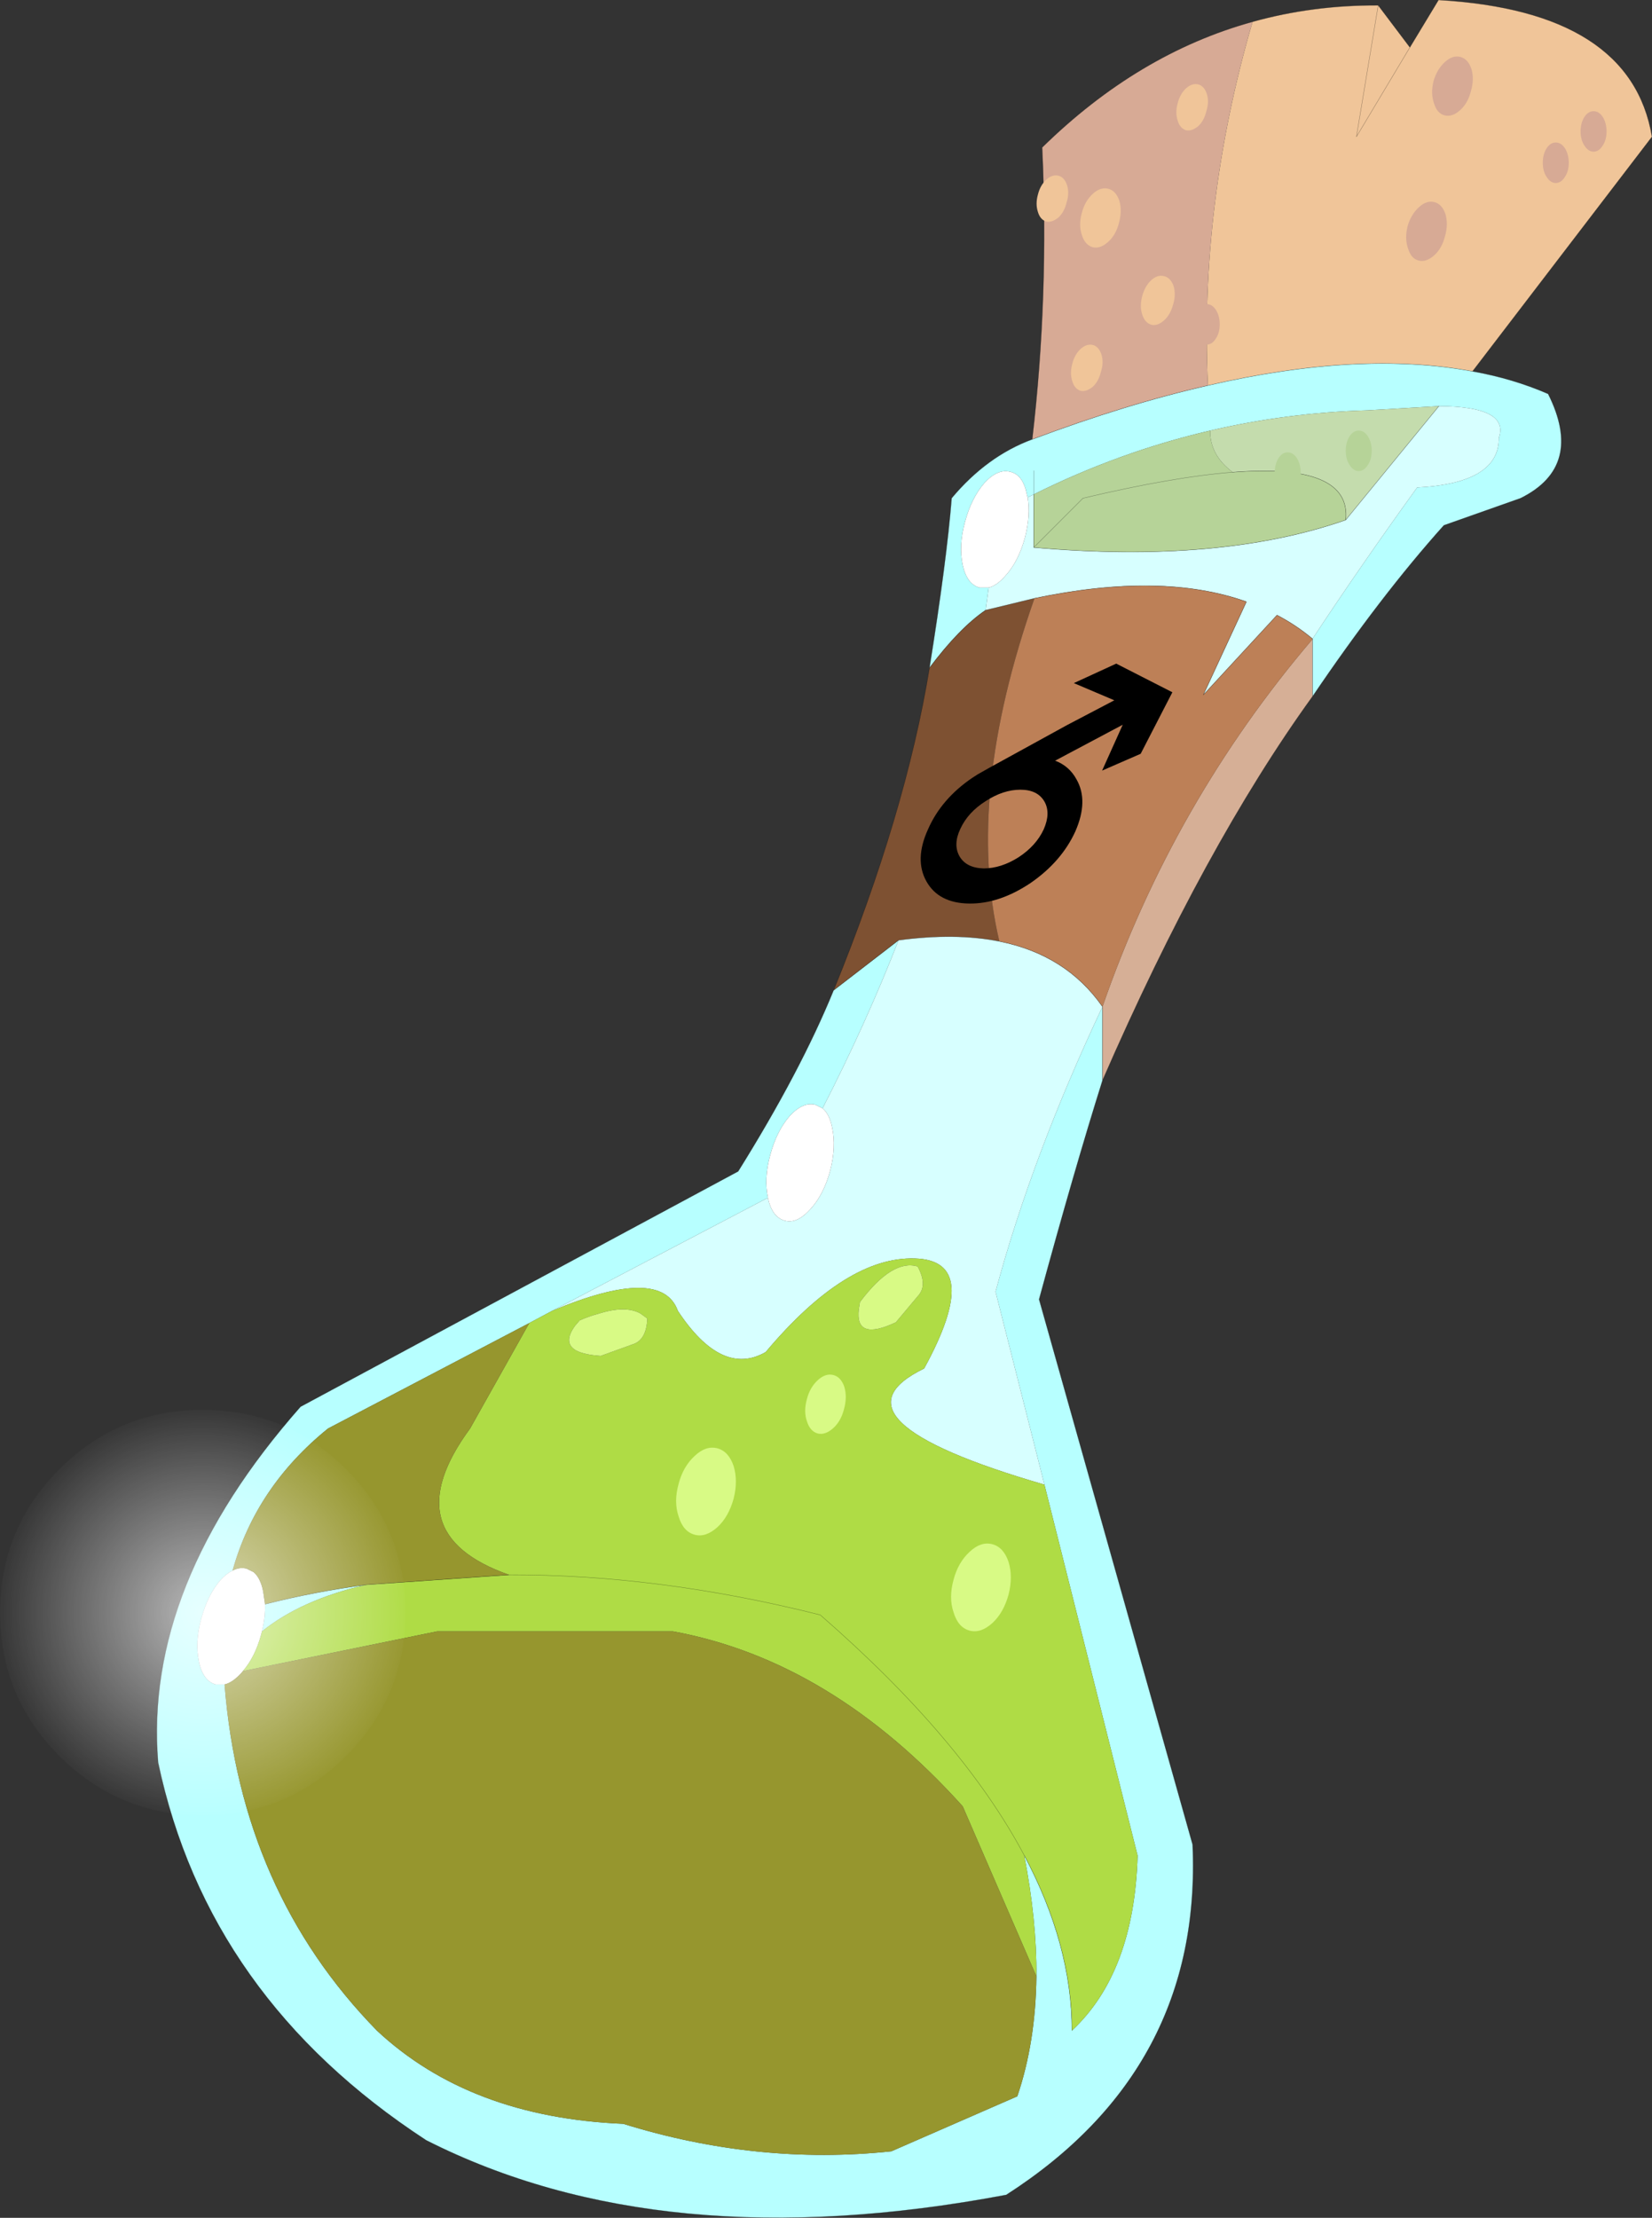 <?xml version="1.0"?>
<svg xmlns="http://www.w3.org/2000/svg" xmlns:xlink="http://www.w3.org/1999/xlink" width="216.3px" height="290.25px"><rect width="100%" height="100%" fill="#333333" stroke="none"/><g transform="matrix(1, 0, 0, 1, -153.35, -2.85)"><use xlink:href="#object-0" width="195.75" height="290.25" transform="matrix(1, 0, 0, 1, 173.9, 2.85)"/><use xlink:href="#object-1" width="64.9" height="64.9" transform="matrix(0.818, 0, 0, 0.818, 153.35, 187.35)"/></g><defs><g transform="matrix(1, 0, 0, 1, -173.9, -2.85)" id="object-0"><path fill-rule="evenodd" fill="#f0c599" stroke="none" d="M317.35 5.7Q325.25 3.5 333.8 3.55L337.95 9.05L341.7 2.85Q366.9 4.3 369.65 20.75L346.15 51.45Q331.4 48.7 311.5 53.3Q310.4 29.5 317.35 5.7M337.95 9.05L330.95 20.75L333.8 3.55L330.95 20.75L337.95 9.05"/><path fill-rule="evenodd" fill="#b7ffff" stroke="none" d="M346.15 51.45Q351.45 52.4 356.05 54.4Q360.8 63.9 352.45 68.05L342.4 71.6Q334.1 80.85 325.2 94L325.2 86.5L325.2 86.45Q331.6 76.75 338.9 66.65Q349.65 66.1 349.6 60.15Q351 56.05 341.75 56L332.4 56.55Q321.9 56.85 311.8 59.2Q299.95 61.95 288.7 67.55L287.9 67.95L287.8 67.55Q287.3 65 285.65 64.6Q284 64.15 282.25 66.05Q280.55 68 279.7 71.15Q278.85 74.25 279.4 76.8Q279.95 79.3 281.6 79.75L282.8 79.75L282.4 82.7Q278.95 85.05 275.05 90.25Q277.3 76.2 277.95 68.05Q282.55 62.55 288.5 60.35Q300.75 55.75 311.5 53.3Q331.4 48.7 346.15 51.45M297.7 144.25Q294 156 289.4 172.9L309.5 244.25Q310.8 273.6 285.1 290.1Q240.05 298.6 209.15 282.95Q180.55 264.3 174.05 233.5Q172.15 210.25 192.7 186.95L250 156.15Q258.15 143.1 262.5 132.45L271 125.9Q266.7 136.9 261.05 147.9L260.15 147.45Q258.5 147 256.75 148.9Q255.05 150.85 254.2 154Q253.35 157.1 253.9 159.6L225.65 174.4L222.65 176L196.3 189.8Q186.85 197.45 183.8 208.4Q183.05 208.75 182.25 209.6Q180.55 211.55 179.7 214.7Q178.85 217.8 179.4 220.3L179.4 220.35Q179.95 222.85 181.6 223.3L182.75 223.3Q184.9 250.4 202.7 268.6Q214.85 279.95 234.95 280.8Q252.5 286.25 270.05 284.4L286.55 277.2Q288.95 270.15 289.05 261.5Q289.1 254.15 287.45 245.65Q293.7 257.4 293.7 268.6Q301.85 261 302.3 245.7L290.1 197.15L283.7 171.9Q288.45 154.2 297.7 134.6L297.7 144.25M288.7 64.45L288.7 67.55L288.7 64.45M188.05 212.8Q194.55 211.15 201.3 210.25Q192.8 212.2 187.65 216.35Q188.1 214.45 188.05 212.8"/><path fill-rule="evenodd" fill="#d6af96" stroke="none" d="M325.2 94Q311.1 113.5 297.7 144.25L297.7 134.6Q306.95 107.9 325.2 86.5L325.2 94"/><path fill-rule="evenodd" fill="#7e5132" stroke="none" d="M262.5 132.45Q271.95 109.25 275.05 90.25Q278.95 85.05 282.4 82.7L288.8 81.15Q279.7 107 284.2 126.05Q278.45 124.9 271 125.9L262.5 132.45"/><path fill-rule="evenodd" fill="#d7aa95" stroke="none" d="M288.5 60.35Q290.7 41.6 289.8 22.15Q302.35 9.85 317.35 5.7Q310.4 29.5 311.5 53.3Q300.75 55.75 288.5 60.35"/><path fill-rule="evenodd" fill="#c4dcad" stroke="none" d="M341.75 56L329.55 70.9Q330.3 63.45 314.75 64.65Q311.75 62.4 311.8 59.2Q321.9 56.85 332.4 56.55L341.75 56"/><path fill-rule="evenodd" fill="#d7ffff" stroke="none" d="M329.55 70.9L341.75 56Q351 56.05 349.6 60.15Q349.65 66.1 338.9 66.65Q331.6 76.75 325.2 86.45Q323.05 84.65 320.55 83.35L310.9 93.8L316.55 81.6Q305.45 77.65 288.8 81.15L282.4 82.7L282.8 79.75Q283.85 79.5 284.95 78.25Q286.7 76.35 287.55 73.2Q288.3 70.3 287.9 67.95L288.7 67.55L288.7 74.5Q313.1 76.65 329.55 70.9M290.1 197.15Q260.65 188.6 274.35 181.95Q282.1 167.8 273.15 167.55Q264.15 167.25 253.6 179.8Q247.85 183.1 242.1 174.4Q239.95 168.4 225.65 174.4L253.9 159.6L253.9 159.65Q254.45 162.15 256.1 162.6Q257.7 163.05 259.45 161.1Q261.2 159.2 262.05 156.05Q262.85 152.9 262.3 150.4Q261.95 148.65 261.05 147.9Q266.7 136.9 271 125.9Q278.45 124.9 284.2 126.05Q292.95 127.8 297.7 134.6Q288.45 154.2 283.7 171.9L290.1 197.15"/><path fill-rule="evenodd" fill="#b6d398" stroke="none" d="M311.8 59.2Q311.75 62.4 314.75 64.65Q330.3 63.45 329.55 70.9Q313.1 76.65 288.7 74.5L288.7 67.55Q299.95 61.95 311.8 59.2M314.75 64.65Q307 65.25 295.15 68.05L288.7 74.5L295.15 68.05Q307 65.25 314.75 64.65"/><path fill-rule="evenodd" fill="#ffffff" stroke="none" d="M287.9 67.95Q288.3 70.3 287.55 73.2Q286.7 76.35 284.95 78.25Q283.85 79.5 282.8 79.75L281.6 79.75Q279.95 79.3 279.4 76.8Q278.85 74.25 279.7 71.15Q280.55 68 282.25 66.05Q284 64.15 285.65 64.6Q287.3 65 287.8 67.55L287.9 67.95M183.8 208.4Q184.75 207.9 185.65 208.15L186.55 208.6Q187.45 209.35 187.8 211.1L188.05 212.8Q188.1 214.45 187.65 216.35L187.55 216.75Q186.75 219.7 185.15 221.55L184.95 221.8Q183.8 223.05 182.75 223.3L181.6 223.3Q179.95 222.85 179.4 220.35L179.4 220.3Q178.85 217.8 179.7 214.7Q180.55 211.55 182.25 209.6Q183.05 208.75 183.8 208.4M253.9 159.6Q253.35 157.1 254.2 154Q255.05 150.85 256.75 148.9Q258.5 147 260.15 147.45L261.05 147.9Q261.95 148.65 262.3 150.4Q262.85 152.9 262.05 156.05Q261.2 159.2 259.45 161.1Q257.7 163.05 256.1 162.6Q254.45 162.15 253.9 159.65L253.9 159.6"/><path fill-rule="evenodd" fill="#bd8057" stroke="none" d="M288.8 81.15Q305.45 77.65 316.55 81.6L310.9 93.8L320.55 83.35Q323.05 84.65 325.2 86.45L325.2 86.5Q306.95 107.9 297.7 134.6Q292.95 127.8 284.2 126.05Q279.7 107 288.8 81.15"/><path fill-rule="evenodd" fill="#afdc45" stroke="none" d="M220 208.95Q204.75 203.6 214.9 189.8L222.65 176L225.65 174.4Q239.95 168.4 242.1 174.4Q247.85 183.1 253.6 179.8Q264.15 167.25 273.15 167.55Q282.1 167.8 274.35 181.95Q260.65 188.6 290.1 197.15L302.3 245.7Q301.85 261 293.7 268.6Q293.7 257.4 287.45 245.65Q279.35 230.4 260.75 214.2Q239.7 208.9 220 208.95Q239.7 208.9 260.75 214.2Q279.35 230.4 287.45 245.65Q289.1 254.15 289.05 261.5L279.4 239.25Q262.2 220.15 241.45 216.35L210.6 216.35L185.15 221.55Q186.75 219.7 187.55 216.75L187.65 216.35Q192.8 212.2 201.3 210.25L220 208.95M236.15 178.8Q238 178.25 238.1 175.4L237.2 174.75Q235.25 173.65 231.65 174.8Q230.5 175.1 229.25 175.65L228.65 176.35Q227 178.6 228.8 179.6Q229.85 180.15 232 180.3L236.15 178.8M273.5 172.5Q274.85 171.1 273.5 168.6Q270.2 167.6 265.95 173.25L265.8 174.15Q265.25 178.45 270.65 175.9L273.5 172.5"/><path fill-rule="evenodd" fill="#96962e" stroke="none" d="M222.65 176L214.9 189.8Q204.75 203.6 220 208.95L201.3 210.25Q194.55 211.15 188.05 212.8L187.8 211.1Q187.45 209.35 186.55 208.6L185.65 208.15Q184.75 207.9 183.8 208.4Q186.85 197.45 196.3 189.8L222.65 176M289.05 261.5Q288.95 270.15 286.55 277.2L270.05 284.4Q252.5 286.25 234.95 280.8Q214.85 279.95 202.7 268.6Q184.9 250.4 182.75 223.3Q183.8 223.05 184.95 221.8L185.15 221.55L210.6 216.35L241.45 216.35Q262.2 220.15 279.4 239.25L289.05 261.5"/><path fill-rule="evenodd" fill="#d8fa85" stroke="none" d="M236.15 178.8L232 180.3Q229.85 180.15 228.8 179.6Q227 178.6 228.65 176.35L229.25 175.65Q230.5 175.1 231.65 174.8Q235.25 173.65 237.2 174.75L238.1 175.4Q238 178.25 236.15 178.8M273.5 172.5L270.65 175.9Q265.25 178.45 265.8 174.15L265.95 173.25Q270.2 167.6 273.5 168.6Q274.85 171.1 273.5 172.5"/><path fill="none" stroke="#000000" stroke-opacity="0.4" stroke-width="0.05" stroke-linecap="round" stroke-linejoin="round" d="M317.35 5.7Q325.25 3.5 333.8 3.55L337.95 9.05L341.7 2.85Q366.9 4.3 369.65 20.75L346.15 51.45Q351.45 52.4 356.05 54.4Q360.8 63.9 352.45 68.05L342.4 71.6Q334.1 80.85 325.2 94Q311.1 113.5 297.7 144.25Q294 156 289.4 172.9L309.5 244.25Q310.8 273.6 285.1 290.1Q240.05 298.6 209.15 282.95Q180.55 264.3 174.05 233.5Q172.15 210.25 192.7 186.95L250 156.15Q258.15 143.1 262.5 132.45Q271.95 109.25 275.05 90.25Q277.3 76.2 277.95 68.05Q282.55 62.55 288.5 60.35Q290.7 41.6 289.8 22.15Q302.35 9.85 317.35 5.7M311.5 53.3Q331.4 48.7 346.15 51.45M333.8 3.55L330.95 20.75L337.95 9.05M329.55 70.9L341.75 56M314.75 64.65Q330.3 63.45 329.55 70.9Q313.1 76.65 288.7 74.5L288.7 67.55L288.7 64.45M282.4 82.7L288.8 81.15Q305.45 77.65 316.55 81.6L310.9 93.8L320.55 83.35Q323.05 84.65 325.2 86.45L325.2 86.5L325.2 94M297.7 134.6L297.7 144.25M275.05 90.25Q278.95 85.05 282.4 82.7M288.5 60.35Q300.75 55.75 311.5 53.3M288.7 74.5L295.15 68.05Q307 65.25 314.75 64.65M220 208.95Q239.7 208.9 260.75 214.2Q279.35 230.4 287.45 245.65Q293.7 257.4 293.7 268.6M188.05 212.8Q194.55 211.15 201.3 210.25L220 208.95M284.2 126.05Q292.95 127.8 297.7 134.6M271 125.9L262.5 132.45M271 125.9Q278.45 124.9 284.2 126.05"/><path fill-rule="evenodd" fill="#d7aa95" stroke="none" d="M363.2 21.9Q362.7 22.7 362 22.7Q361.3 22.7 360.8 21.9Q360.3 21.15 360.3 20.05Q360.3 18.95 360.8 18.15Q361.3 17.4 362 17.4Q362.7 17.4 363.2 18.15Q363.7 18.95 363.7 20.05Q363.7 21.15 363.2 21.9"/><path fill-rule="evenodd" fill="#d7aa95" stroke="none" d="M341.15 36.25Q340.1 37.2 339.1 36.95Q338.1 36.7 337.7 35.35Q337.25 34.05 337.65 32.45Q338.1 30.9 339.15 29.95Q340.15 29.05 341.15 29.3Q342.15 29.55 342.6 30.85Q343 32.2 342.55 33.75Q342.15 35.35 341.15 36.25"/><path fill-rule="evenodd" fill="#d7aa95" stroke="none" d="M344.55 17.25Q343.5 18.2 342.5 17.95Q341.5 17.7 341.1 16.35Q340.65 15.05 341.05 13.45Q341.5 11.9 342.55 10.95Q343.55 10.05 344.55 10.3Q345.55 10.55 346 11.85Q346.4 13.2 345.95 14.75Q345.55 16.35 344.55 17.25"/><path fill-rule="evenodd" fill="#d7aa95" stroke="none" d="M358.25 26Q357.75 26.8 357.05 26.8Q356.35 26.8 355.85 26Q355.35 25.25 355.35 24.15Q355.35 23.05 355.85 22.25Q356.35 21.5 357.05 21.5Q357.75 21.5 358.25 22.25Q358.75 23.05 358.75 24.15Q358.75 25.25 358.25 26"/><path fill-rule="evenodd" fill="#b6d398" stroke="none" d="M332.45 63.7Q331.95 64.5 331.25 64.5Q330.55 64.5 330.05 63.7Q329.55 62.95 329.55 61.85Q329.55 60.75 330.05 59.95Q330.55 59.2 331.25 59.2Q331.95 59.2 332.45 59.95Q332.95 60.75 332.95 61.85Q332.95 62.95 332.45 63.7"/><path fill-rule="evenodd" fill="#d7aa95" stroke="none" d="M312.55 47.15Q312.05 47.95 311.35 47.95Q310.65 47.95 310.15 47.15Q309.65 46.4 309.65 45.3Q309.65 44.2 310.15 43.4Q310.65 42.65 311.35 42.65Q312.05 42.65 312.55 43.4Q313.05 44.2 313.05 45.3Q313.05 46.4 312.55 47.15"/><path fill-rule="evenodd" fill="#b6d398" stroke="none" d="M323.15 66.55Q322.65 67.35 321.95 67.35Q321.25 67.35 320.75 66.55Q320.25 65.8 320.25 64.7Q320.25 63.6 320.75 62.8Q321.25 62.05 321.95 62.05Q322.65 62.05 323.15 62.8Q323.65 63.6 323.65 64.7Q323.65 65.8 323.15 66.55"/><path fill-rule="evenodd" fill="#f0c599" stroke="none" d="M298.45 34.5Q297.4 35.45 296.4 35.2Q295.4 34.9 295 33.6Q294.55 32.3 295 30.7Q295.4 29.15 296.45 28.2Q297.45 27.3 298.45 27.55Q299.45 27.8 299.9 29.1Q300.3 30.45 299.85 32.05Q299.45 33.6 298.45 34.5"/><path fill-rule="evenodd" fill="#f0c599" stroke="none" d="M305.8 44.75Q304.9 45.55 304.1 45.35Q303.25 45.1 302.9 44Q302.55 42.95 302.9 41.6Q303.25 40.3 304.1 39.5Q304.95 38.75 305.8 39Q306.6 39.2 307 40.25Q307.35 41.4 306.95 42.7Q306.6 44 305.8 44.75"/><path fill-rule="evenodd" fill="#f0c599" stroke="none" d="M296.45 53.45Q295.6 54.15 294.85 54Q294.05 53.75 293.75 52.75Q293.4 51.7 293.75 50.45Q294.05 49.25 294.85 48.5Q295.65 47.8 296.45 48Q297.2 48.2 297.55 49.2Q297.9 50.25 297.5 51.5Q297.2 52.75 296.45 53.45"/><path fill-rule="evenodd" fill="#f0c599" stroke="none" d="M310.25 19.35Q309.4 20.05 308.65 19.9Q307.85 19.65 307.55 18.65Q307.2 17.6 307.55 16.35Q307.85 15.15 308.65 14.4Q309.45 13.7 310.25 13.9Q311 14.1 311.35 15.1Q311.7 16.15 311.3 17.4Q311 18.65 310.25 19.35"/><path fill-rule="evenodd" fill="#f0c599" stroke="none" d="M291.95 31.3Q291.1 32 290.35 31.85Q289.55 31.6 289.25 30.6Q288.9 29.55 289.25 28.3Q289.55 27.1 290.35 26.35Q291.15 25.65 291.95 25.85Q292.7 26.05 293.05 27.05Q293.4 28.1 293 29.35Q292.7 30.6 291.95 31.3"/><path fill-rule="evenodd" fill="#d8fa85" stroke="none" d="M263.85 187.3Q263.45 188.85 262.45 189.75Q261.4 190.7 260.4 190.45Q259.4 190.15 259 188.85Q258.55 187.55 259 185.95Q259.4 184.4 260.45 183.45Q261.45 182.55 262.45 182.8Q263.45 183.05 263.9 184.35Q264.3 185.7 263.85 187.3"/><path fill-rule="evenodd" fill="#d8fa85" stroke="none" d="M247.3 192.4Q248.75 192.8 249.4 194.7Q250 196.65 249.4 199Q248.75 201.35 247.3 202.7Q245.75 204.1 244.3 203.7Q242.8 203.3 242.2 201.3Q241.55 199.4 242.2 197.05Q242.8 194.75 244.35 193.35Q245.8 192 247.3 192.4"/><path fill-rule="evenodd" fill="#d8fa85" stroke="none" d="M285.4 211.55Q284.75 213.9 283.3 215.25Q281.75 216.65 280.3 216.25Q278.8 215.85 278.2 213.85Q277.55 211.95 278.2 209.6Q278.8 207.3 280.35 205.9Q281.8 204.55 283.3 204.95Q284.75 205.35 285.4 207.25Q286 209.2 285.4 211.55"/><path fill-rule="evenodd" fill="#000000" stroke="none" d="M293.05 97.75L299.25 94.5L293.95 92.25L299.5 89.7L306.85 93.45L302.7 101.5L297.65 103.7L300.35 97.7L291.5 102.4Q293.35 103.1 294.3 104.85Q295.9 107.65 294.15 111.65Q292.35 115.6 288.3 118.4Q284.2 121.15 280.25 121.1Q276.25 121.05 274.65 118.2Q273.05 115.35 274.85 111.4Q276.6 107.4 280.65 104.65L281.35 104.2L281.7 104L282.85 103.35L293.05 97.75M290.1 107.75Q289.2 106.2 286.95 106.2Q284.7 106.2 282.4 107.7Q280.1 109.15 279.1 111.3Q278.1 113.4 279 114.95Q279.9 116.45 282.15 116.5Q284.4 116.5 286.7 115.05Q289 113.55 290 111.4Q290.95 109.25 290.1 107.75"/></g><g transform="matrix(1, 0, 0, 1, 32.45, 32.45)" id="object-1"><use xlink:href="#object-2" width="64.9" height="64.9" transform="matrix(1, 0, 0, 1, -32.45, -32.45)"/></g><g transform="matrix(1, 0, 0, 1, 32.45, 32.45)" id="object-2"><path fill-rule="evenodd" fill="url(#gradient-Rbb2f35de47ead6fa9440a085f6e834a4)" stroke="none" d="M0 -32.45Q13.45 -32.45 22.95 -22.95Q32.45 -13.45 32.45 0Q32.45 13.45 22.95 22.95Q13.45 32.45 0 32.45Q-13.45 32.45 -22.95 22.95Q-32.45 13.45 -32.45 0Q-32.45 -13.45 -22.95 -22.95Q-13.45 -32.45 0 -32.45"/></g><radialGradient gradientTransform="matrix(0.041, 0, 0, 0.041, 0, 0)" gradientUnits="userSpaceOnUse" spreadMethod="pad" id="gradient-Rbb2f35de47ead6fa9440a085f6e834a4" cx="0" cy="0" r="819.2"><stop offset="0" stop-color="#ffffff" stop-opacity="0.659"/><stop offset="1" stop-color="#ffffff" stop-opacity="0"/></radialGradient></defs></svg>
